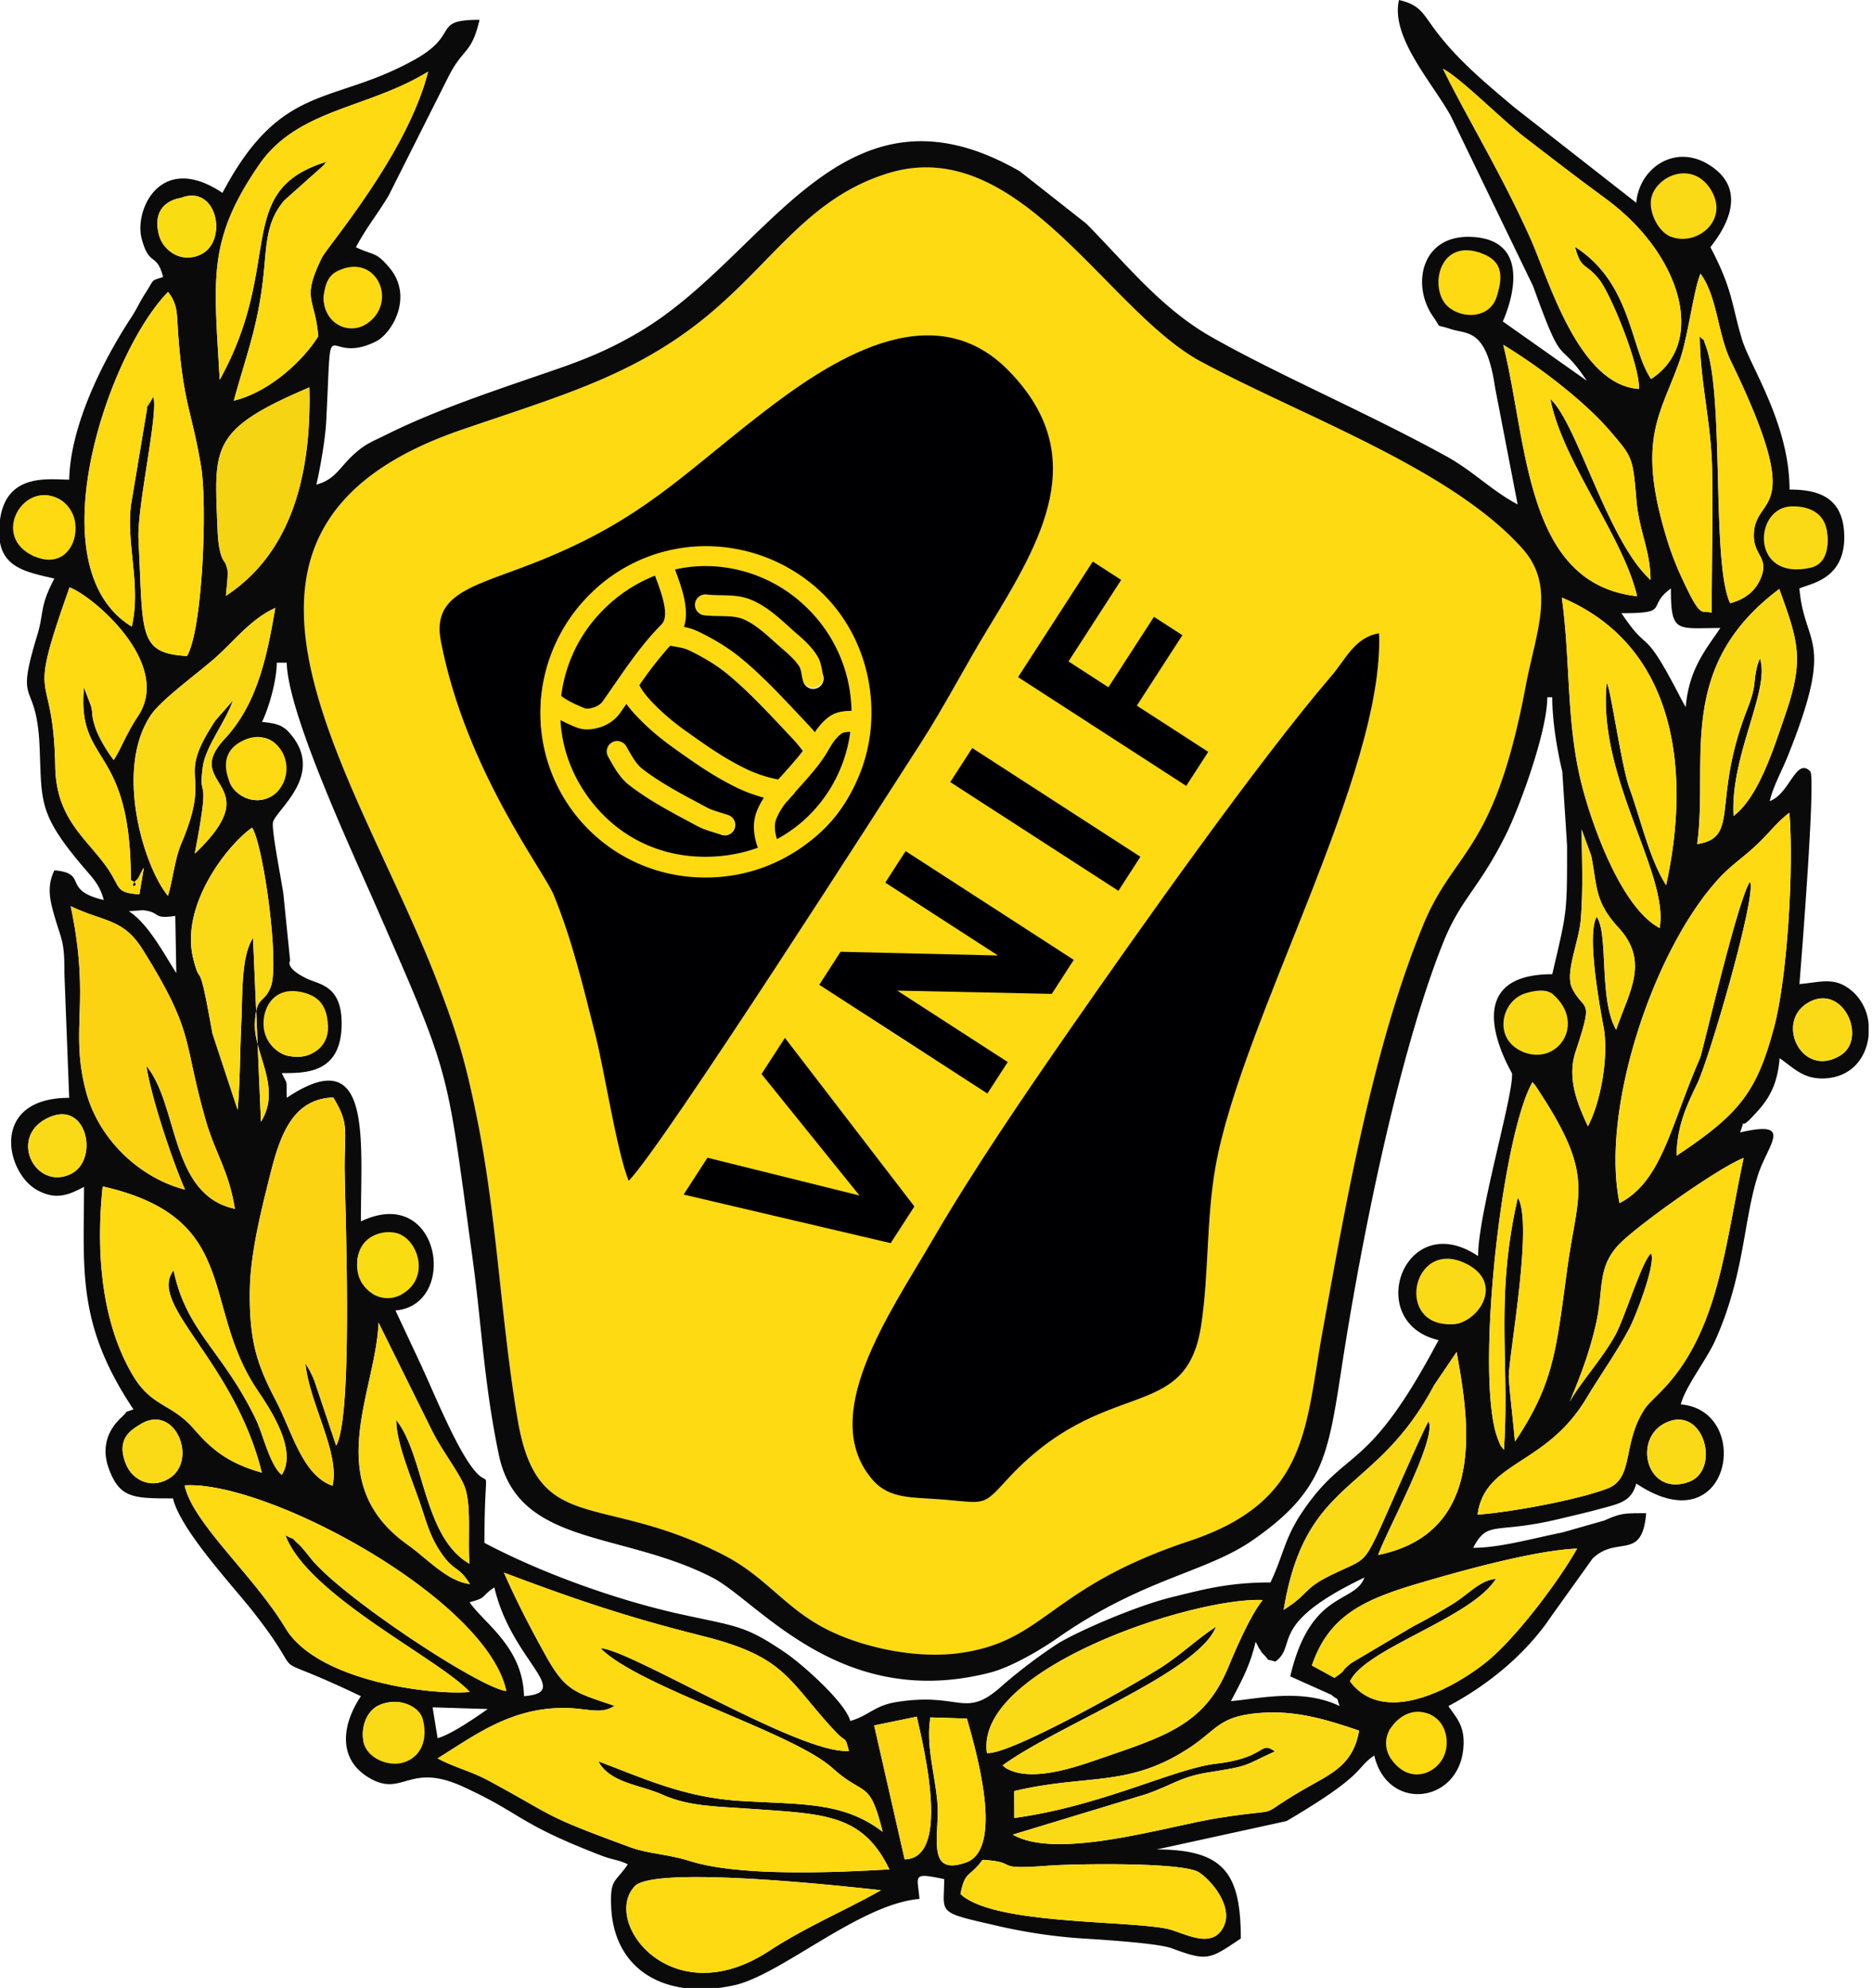 <svg xmlns="http://www.w3.org/2000/svg" width="471" height="500" fill="none"><path fill="#FDDA12" fill-rule="evenodd" d="M192.8 269.88c1.78-5.64 2.52-4.36 4.94-7.23 5.69 9.3 28.4 35.47 30.61 40.84l-4.45 8.15c-9.57-1.71-42.53-9.26-49.81-11.95 1.53-3.59 2.8-3.8 4.28-7.18l40.7 10.82c-5.42-9.39-19.77-24.56-26.26-33.45Zm31.25-48.67 3.23-6.15c7.35 2.74 14.37 8.9 21 13.07 6.48 4.08 13.8 9.43 20.16 13l-4.85 8.74-41.54-1.84.72.62c1.62 1.32 1.38.97 3 2.04l26.36 16.47-4.26 6.67c-4.2-1.39-37.72-23.24-41.02-26.31 2.52-3.5 4.35-5.44 6.03-7.5 5.47-.16 19.18 1.5 39.97 1-3.4-3.76-11.6-8.28-16.34-11.45-4.16-2.77-9.68-5.57-12.46-8.36Zm15.94-24.69c1.9-2.58 2.13-3.25 5.1-6.37 4.85 1.92 36.43 22.85 39.53 26.4l-3.37 6.18c-4.2-1.27-38.02-22.95-41.26-26.2Zm107-37.25c1.38 35.25-34.7 97.61-41.17 134.24-2.34 13.25-1.63 26.94-3.6 39.85-3.87 25.31-24.52 12-49.14 39.1-5.83 6.42-5.4 5.59-15.6 4.72-7.67-.65-13.54 0-17.8-4.83-14.22-16.08 4.2-42.02 15-60.56 10.57-18.14 23.16-36.53 34.9-53.42 16.5-23.72 46.8-66.7 65.6-88.6 3.43-4 5.68-9.46 11.8-10.5Zm-89.56 11.08c3.43-4.98 14.23-21.67 17.8-27.09 1.96.89 1.1-.75 3.48.95l.74.57 1.93 1.17c-3.23 7.6-11.85 14.03-14.4 21.88 4.2 1.61 8.02 4.88 12.14 6.23 4.2-4.52 7.06-12.94 11.68-17.52l6.1 3.28-11.6 17.87c1.74 2.29 13.87 10.24 17.07 12.12-.85 1.77-1.6 1.02-2.51 2.4l-2.6 4.2c-13.27-6.95-26.7-19.62-39.82-26.06ZM158.19 297c-2.93-7.14-6.12-27.71-8.29-36.3-3.2-12.71-5.86-24.04-10.58-35.58-2.5-6.12-22.1-31.34-28.4-63.84-2.42-12.5 9.03-13.85 25.07-20.33 25.48-10.3 35.38-21.23 55.33-36.7 17.08-13.22 43.1-30.81 62.47-11 20.95 21.41 8.34 42.64-5.08 64.65-5.78 9.49-10.98 19.57-17.03 28.99-7.6 11.8-64.89 101.42-73.5 110.11Zm65.2-253.4c-21.14 6.57-29.56 23.76-48.35 38.15-17.52 13.4-35.57 18.3-59.33 26.52-73.09 25.29-25.45 86.52-5.33 139.58 4.82 12.7 6.82 19.4 9.73 33.81 4.98 24.7 5.93 50.75 10.16 75.5 5.05 29.57 20.69 17.89 51.95 34.03 10.06 5.2 14.8 12.54 24.4 17.88 8.87 4.94 23.28 8.36 35.08 6.67 21.52-3.07 22.08-16.36 57.57-28.16 29.93-9.94 29.08-28.44 33.42-52.33 6.06-33.35 12.8-72.05 25.46-102.73 7.85-19.02 17.8-17.83 25.74-60 2.5-13.37 7.73-24.9-.77-34.45-17.98-20.2-55.42-33.37-80.98-47.15-23.7-12.78-45.9-57.53-78.76-47.32Z" clip-rule="evenodd"/><path fill="#0B0A0B" fill-rule="evenodd" d="M241.66 476.37c1.17-6.04 2.31-4.05 5.54-8.6 9.77.59 1.87 2.6 16.53 1.48 6.27-.48 33.6-.95 37.84 1.62 2.92 1.77 8.74 8.46 6.36 13.56-2.95 6.34-10.33 1.44-14.51.64-11.07-2.11-43.73-1.06-51.76-8.7Zm228.49-218.75v2.8c-.5 5.17-3.8 10.03-10.12 10.74-6.12.69-8.73-2.62-12.27-5-.65 7.85-3.47 11.23-7.25 15.14-3.21 3.33-.99-1.2-2.7 3.53 13.78-3.21 6.96 3 4.5 10.7-3.71 11.57-3.37 25.1-10.72 41.53-2.3 5.13-7.45 11.46-8.7 16.17 18.3 1.53 12.62 35.86-11.2 19.9-1.18 4.43-4.08 5.02-8.67 6.26-3.73 1.02-6.87 1.73-10.97 2.71-16.13 3.85-17.64.1-21.4 7.2 6.95 0 15.66-2.55 22.29-3.82l10.66-3.03c4.31-1.88 4.88-1.85 10.58-1.85-1.02 12.2-7.26 5.44-13.48 11.4l-10.38 14.5c-6.27 9.38-15.84 17.29-25.9 22.6 2.08 3.1 4.38 5.13 3.72 11.02-1.52 13.58-19.08 15.53-22.37 1.42-4.97 3.33-1.57 4.42-22.07 16.49l-32.66 7.14c16.97 0 21.15 6.08 21.15 22.4-7.83 5.23-8.3 5.85-17.36 2.46-3.4-1.28-17.6-2.17-22.44-2.47a133.96 133.96 0 0 1-21.65-3.23c-15.44-3.51-13.18-2.95-13.18-11.7-8.25-1.74-6.7-.92-6.22 4.98-15.05 1.25-34.88 19.17-46.68 21.73-1.32.29-2.6.5-3.87.66h-8.75c-10.66-1.49-17.78-8.71-18.27-20.45-.3-7.14 1.06-5.98 4.19-10.65-2.56-1.22-3.65-1.04-6.55-2.15-21.54-8.3-19.72-10.4-34.88-17.36-13.8-6.34-15.13 2.87-23.76-2.3-7.69-4.6-6.9-13.1-1.97-20.47-26.97-12.94-11.54-1.42-27.18-21.33-5.12-6.52-18.24-20.51-20.09-28.42-10 0-13.45-.01-16.18-7.58-1.68-4.68-.72-9.17 3.23-12.83 1.94-1.8.23-.98 3-1.98-14.34-21.42-12.44-35.08-12.44-55.97-3.76 1.99-7.04 3.49-11.88.76-7.96-4.5-11.8-23.15 8.15-23.15l-1.2-31.14c.03-8.1-.63-8.27-2.3-13.88-1.36-4.56-2.22-8.04-.23-12.2 8.72.73 1.64 4.95 12.44 7.47-1.05-3.93-2.85-5.58-5.26-8.42-11.37-13.41-10.3-16.42-10.9-30.15-.77-17.67-6.36-9.11-.61-27.95 1.8-5.92.54-7.17 4.33-14.33-6.64-1.54-12.5-2.6-13.68-9.1v-5.68c1.62-11.92 12.38-10.1 17.41-10.1.3-13.61 8.43-29.8 15.44-40.53 1.78-2.72 2.02-3.69 3.67-6.27 2.6-4.07 1.26-3 4.52-4.19-1.7-6.39-3.46-2.35-5.4-9.64-1.9-7.09 4.68-21.98 20.33-11.5 14.86-28.08 27.64-21.89 48.5-33.59 11.42-6.4 4.02-9.94 16.18-9.94-2.06 8.84-4.13 6.91-7.91 14.48L97.75 49.25c-2.98 4.94-5.55 7.94-8.2 12.94 4.5 2.16 4.93.95 8.48 5.21 6.08 7.3.54 16.5-3.44 18.48-13.32 6.64-10.98-10.45-12.5 19.85-.23 4.73-1.52 11.98-2.49 16.16 4.57-1.22 5.68-4.05 8.98-7.19 3.32-3.14 4.88-3.51 9.25-5.68 12.9-6.39 29.06-11.58 43.2-16.5 7.88-2.74 13.96-5.5 20.44-9.4 32.16-19.39 50.48-65.76 95.17-40l16.7 13.15c10 10.12 18.73 21.22 31.3 28.39 16.81 9.58 39.25 19.08 59.38 30.17 6.57 3.63 11.3 8.59 17.82 12.04l-5.64-29.19c-2.22-15.25-6.91-13.5-11.2-14.92-4.24-1.4-2.09.15-4.39-3.08-5.6-7.87-3.11-20.91 9.98-20.08 17.02 1.07 7.53 21.22 7.52 21.25l21.14 14.92c-7.58-11.33-5.59-1.73-13.52-23.8l-20.68-42.74C360.52 20.94 349.8 9.37 351.99 0c4.87 1.14 5.76 2.92 8.37 6.55 5.78 8.06 12.92 13.92 20.62 20.43L411.69 51c.72-8.68 9.65-14.91 18.26-9.58 11.83 7.32 1.4 19.27.4 20.77 5.68 10.74 5.33 14.53 7.94 23.16 2.04 6.78 11.96 21.27 11.96 37.78 6.87 0 13.4 1.68 13.76 11.23.42 11.44-8.64 12.39-11.27 13.65 1.22 14.76 9.16 12-2.84 41.94-1.66 4.16-3.73 7.7-4.63 11.54 5.05-1.83 6.6-11.09 10.19-7.5 1.44 1.44-2.3 48.44-2.72 53.52 5.61-.47 9.23-2.12 13.85 2.31a12.43 12.43 0 0 1 3.56 7.8Zm-248.48 217.8c-9.77 5.48-18.83 9.17-28.22 15.31-24.53 16.03-42.14-7.4-33.74-16.32 5.03-5.34 54.29.17 61.96 1.01Zm127.95-40.35c3.23-2.85 5.19-5.3 10.01-3.94 9.53 6.15 1.06 22.04-9.93 10.8l-.08-6.86Zm-115.53-3.12 9.19.3c2.43 8.5 9.38 32.8-.25 36.2-10.35 3.65-6.48-7.3-7.19-15.27-.64-7.2-2.92-14.22-1.75-21.23Zm-14.15 2.02 10.73-2.2c2 8.83 8.44 35.68-3.06 35.89l-7.67-33.69Zm-114.3-1.55c3.4 13.27-12.6 10.34-14.08 6.09-.94-3.81.57-8.26 3.95-9.68 4.9-2.06 9.24.16 10.12 3.59Zm149.56 24.83-.02-6.77c18.66-4.43 29.04-.69 44.68-11.28 6.65-4.51 7.14-7.93 18.73-8.46 8.66-.4 16.71 2.3 23.36 4.54-1.5 8.78-7.2 10.9-13.84 14.74-13.46 7.79-3.41 4.41-21.32 7.2-13.06 2.02-40.58 10.75-51.98 4.22l33.52-10.17c6.4-2.21 8.75-4.38 15.58-5.46 10.88-1.73 8.5-1.51 16.88-5.3-4.03-2.8-1.83 1.57-14.9 3.1-10.48 1.22-28.74 10.64-50.68 13.64Zm-145.1-20.07-1.26-7.76 13.88.43c-3.1 2.16-9.15 6.37-12.62 7.33Zm8.06-34.2c4.55-1.21 2.6-1.3 6.22-3.73 4.31 18.52 20.02 26.32 7.46 27.37-.28-12.45-10.18-18.4-13.68-23.63Zm134.1 41.05c13.48-9.93 49.35-23.45 53.7-34.89-4.18 2.66-7.96 6.28-12.84 9.6-5.94 4.05-39.34 22.89-44.8 22.17-3.11-21.05 51.49-39.18 69.37-38.49-3.1 3.95-6.31 11.31-8.78 17.2-6.13 14.59-16.24 17.22-33.87 23.3-5.51 1.9-14.49 4.7-20.34 2.53-1.85-.69-1.92-1.02-2.44-1.42Zm72.37-22.39 10.31 4.61c2.19 1.87 1.05-.1 2.12 2.85-9.47-4.54-20.43-1.82-27.36-1.24 2.56-4.84 4.82-8.91 6.22-14.93l.85 1.64c2.15 2.85-1.28-.88 1.06 1.44 1.86 1.85.2 1.13 3.06 1.9 5.77-4.22-2.25-9.32 22.4-21.14-2.44 6.7-13.58 3.05-18.66 24.87Zm-197.84-26.1c17.64 6.65 30.65 11.1 50 15.95 21.13 5.28 21.39 11.16 33.3 23.93 3 3.21 2.36.83 3.5 4.95-11.82 1.17-55.53-25.77-62.49-25.8 9.72 9.81 48.4 21.1 58.4 30.17 8.03 7.28 9.28 2.6 12.57 15.98-9.97-7.6-20.3-6.83-35.52-7.74-14.31-.85-24.27-5.57-36-9.98 2.91 5.48 10.42 5.84 16.2 8.42 6.54 2.91 13.31 2.9 21.07 3.46 19.43 1.38 29.08 1.13 35.96 15.3-13.06.76-37.57 1.89-50.13-2.08-5.75-1.81-10.46-1.8-15.12-3.5-22.42-8.24-18.03-7.24-35.52-16.7-4.51-2.45-8.83-3.4-12.9-5.64 9.5-5.94 17.88-12.23 30.52-12.67 6.81-.23 10.3 1.92 13.97-.55-10.06-3.42-12.3-3.63-17.36-12.76-3.96-7.15-7.1-13.2-10.45-20.74Zm203.28 23.36c4.27-12.54 13-16.58 27.07-20.72 10.05-2.96 28.82-8.23 39.66-8.69-4.76 8.43-15.27 22.3-22.54 28.29-7.03 5.8-25.68 17.04-34.6 5.1 3.87-8.29 30.5-15.87 36.7-25.76-3.82.26-6.74 3.68-10.48 6.06a145.48 145.48 0 0 1-10.3 5.86l-15.6 9.24c-3.15 2.52-.78 1.39-4.23 3.72l-5.68-3.1Zm-211.87 6.66c-9.4.87-38.28-2.62-46.35-16.02-8.08-13.4-23.38-26.43-25.4-35.95 20.83-1.28 76.03 28.59 80.94 51.73-6.61-.7-41.46-23.68-49.18-33.34-.84-1.05-2.15-2.75-2.92-3.45-2.7-2.43-.21-.75-3.46-2.36 5.6 15.1 38.66 31.02 46.37 39.39Zm301-67.76c9.57-4.4 13.85 12.04 5.64 14.95-10.58 3.75-14.22-11-5.63-14.95Zm-383.88.44c8.8-5.47 14.72 9.34 7.02 13.74-4.71 2.68-9.03-.05-10.5-3.4-2.95-6.74 1.3-8.99 3.48-10.34Zm287.65 46.65c5.56-33.7 23.06-28.57 37.84-56.47l5.67-8.37c3.08 16.9 7.89 45.4-19.73 51.05 2-5.85 14.82-29.05 12.7-33.6-.94.99-11.31 25.15-13.04 28.71-3.44 7.1-3.6 6.13-11.27 9.83-7.53 3.64-5.52 4.7-12.17 8.85Zm-204.73-6.47c-5.76-.7-10.83-6.48-15.57-9.82-22.22-15.72-8.05-38.5-7.43-55.94l13.59 27.44c2.29 4.53 6.24 9.72 7.84 13.23 2.14 4.7.92 13.86 1.47 19.99-11.69-6.67-11.3-27.18-18.44-36.17-.03 6.1 4.47 16.1 6.62 22.8 1.33 4.13 2.28 7.06 4.54 10.44 3.36 5.02 4.41 3.27 7.38 8.03Zm-34.57-24.73c-7.6-2.6-10.19-13.65-14.26-21.42-4.72-8.99-6.71-14.91-6.56-27.65.11-9.65 3.16-21.36 5.35-30.07 2.5-9.88 5.91-18.19 15.64-18.52 4.04 6.55 2.87 8.17 2.87 17.5 0 8.1 2.3 62.39-2.13 70.08l-5.43-16.17c-.47-1.2-.6-1.43-1.25-2.78l-1.07-1.78c1.07 10.37 8.72 22.41 6.84 30.81ZM365.97 333c-15.84.84-8.59-22.14 2.72-14.88 7.97 5.11 2.51 14.61-2.72 14.88Zm-271.73-7.3c-2.34-2.6-4.96-4.73-4.24-9.38 2.54-10.5 21.47-3.39 10.69 9.44l-6.45-.05Zm-68.4-27.3c35 7.95 24.6 29.82 38.82 51.08 2.99 4.47 10.36 15.12 6.24 21.47-2.96-2.33-4.76-10.27-6.43-13.76-8.4-17.55-17.56-22.14-20.79-37.67-6.68 8.55 15.24 22.66 22.2 50.87-8.76-2.46-12.83-6.07-17.2-11.1-5.5-6.34-10.49-5.34-15.26-13.37-7.86-13.24-9.34-30.85-7.59-47.51Zm352.55 66.23c-.94-1.2-.72-.67-1.53-2.74-5.8-14.83.82-75.78 8.71-89.71.8.94.24.12 1.64 2.25 14.1 21.5 9.8 25.3 7.2 44.04-2.89 20.92-3.24 29.12-13.24 44.12-.46-5.23-1.18-10.95-1.55-15.84-.32-4.35 6.31-38.85 2.28-45.53-5.83 25.38-2 41.35-3.5 63.4Zm16.57-12.05c2.65-6.5 4.82-11.9 6.57-19.47 2.05-8.86.18-14.24 5.9-20.2 4.33-4.52 24.59-19.03 31.29-21.69-2.21 10.15-4.01 22.35-6.85 32.53-6.1 21.93-15.53 26.83-17.96 30.46-5.93 8.85-2.6 17.58-9.54 20.2-7.35 2.78-23.8 5.89-32.61 6.55 1.8-13.53 17.12-12.17 27.31-29.16 3.5-5.81 7.88-12 10.9-17.71 1.55-2.95 6.72-16.22 5.45-18.86-2.26 1.82-6.62 16.16-8.9 20.37-3.23 6-9.25 12.6-11.56 16.98ZM12.66 280.9c9.37-3.88 12.23 10.97 5.14 14.38-9.05 4.35-16.1-9.84-5.13-14.38Zm442.37-28.77c8.66-4.9 14.86 9 8.1 13.27-9.68 6.1-16.75-8.36-8.1-13.27Zm-71.86 12.43c-5.36-6.4-4.45-12.98 1.22-14.3 1.67-.38 3.42-.57 5.13.38 6.64 3.68 4.71 15.3-6.35 13.92Zm-305.6-14.54c6.54 7.25 4.8 17.47-4.98 15.56-7.24-1.4-9.77-15.95 4.98-15.56Zm-24.13 9.88c-3.72-20.99-2.74-10.41-4.83-18.84-3.34-13.47 8.8-28.75 14.82-32.89 2.86 4.36 6.97 34.37 4.68 40.08-1.76 4.4-3.7 2.02-3.98 9.18-.3 7.59 6.85 16.12 1.53 24.72l-2-46.22c-3.05 4.52-2.6 14.36-2.96 21.57-.35 7.18-.26 14.32-.91 21.64l-6.35-19.24Zm-16.61 8.19c1.22 8.1 6.68 24.28 9.72 31.12-11.63-3-21.82-12.86-24.94-24.78-4.13-15.81 1.27-22.23-3.82-46.51 8.5 4.08 13.19 3 18.16 10.99 13.18 21.15 9.92 22.2 15.76 42.69 2.44 8.52 5.82 12.7 7.39 22.44-16.4-3.5-14.11-26.06-22.27-35.95Zm362.7 15.2c-2.4-5.15-5.39-11.88-3.12-18.72 4.66-14.07 2.32-9.85-.8-15.9-2.03-3.9 1.7-11.7 2.15-17.68.56-7.64.28-14.77.16-22.4l2.44 6.65c1.54 7.69.77 11.48 6.84 18.06 7.97 8.63 2.6 16.27-.57 25.7-4.41-7.5-1.86-24.1-4.89-28.4-2.53 4.2.6 21.81 1.72 27.7 1.36 7.1-.62 18.72-3.94 25ZM44.36 244.75c-3.23-5.1-7.23-12.6-11.95-15.56l3.57-.26c4.8.55 2.12 2.3 8.12 1.44l.26 14.38Zm363.12 57.85c-4.8-22.9 8.04-62.54 24.35-80.95 3.46-3.9 6.08-5.4 9.82-8.86 3.8-3.5 5.06-5.71 8.56-8.38 1.13 13.94-.49 41.5-3.9 54.14-4.3 15.97-8.5 21.54-24.49 32.14.09-7.12 2.32-12.24 5.14-17.98 3.06-6.23 15.19-47.92 13.33-50.95-3.2 4.85-11.93 42.91-12.54 44.3-7.53 17.22-9.58 31-20.27 36.54ZM266.16 411.93c21.55-15.03 37.2-16.33 49.06-24.57 17.65-12.27 18.91-21.05 22.37-43.55 4.66-30.4 14-77.78 25.4-106.44 4.59-11.54 9.01-13.57 15.96-27.57 3.28-6.59 10.35-25.72 10.35-34.43h1.25c0 6.2 1.3 13.58 2.53 18.7l1.2 18.62c0 17.43-.02 16.41-3.73 32.34-25.35 0-10.16 24.6-10.13 24.95.5 5.04-8.53 35.15-8.53 45.94-18.57-12.43-29 16.7-9.95 21.14-18.02 34.05-22.88 26.5-34.13 43-4.7 6.88-4.87 11.1-8.16 17.95-10.43 0-16.67 1.7-24.88 3.72-9.52 2.36-24.28 8.91-28.78 11.76a131.67 131.67 0 0 0-13.74 10.4c-9.62 8.75-10.36 1.55-26.86 4.23-5.39.88-7 3.52-11.46 4.72-1.25-4.7-12.23-14.38-16.39-17.2-9.91-6.7-11.81-6.5-25.38-9.44-17.58-3.8-36.59-10.9-50.27-18.14 0-29.3 3.3-3.67-9.05-29.5-2.5-5.22-4.22-9.3-6.59-14.56l-6.75-14.4c16.03-1.33 11.33-32-8.7-22.39 0-20.84 2.92-45.54-18.66-31.09-.11-4.89.34-2.92-1.24-6.22 5.87 0 15.04.22 15.06-12.44.02-9.64-5.62-9.82-8.72-11.31-5.77-2.77-4.22-4.55-4.24-4.48l-1.71-16.94c-.58-3.84-3.02-16.11-2.6-17.94.73-3.05 12.7-11.57 4.85-21.62-2.01-2.58-3.47-3.23-7.62-3.58 1.66-3.46 3.62-9.9 3.73-14.92h2.49c.28 12.79 16.26 47.06 22.35 60.98 19.29 44.05 17.69 39.84 24.4 88.79 2.36 17.28 2.83 31.15 6.6 49.37 4.8 23.21 30.64 19.15 53.65 30.92 11.6 5.92 32.15 33.66 69.91 23.97 5.57-1.43 13-5.9 17.11-8.77ZM61.54 186.62c9.85-5.25 13.44 9.67 6.82 13.62-4.16 2.48-8.97.07-10.48-3.25-1.8-8.47 4.58-10.08 3.66-10.37Zm-26.48 38.33c-5.94-.46-4.67-1.53-7.67-6.07-5.14-7.76-13.24-12.45-13.49-26.04-.48-26.5-7.66-13.4 3.6-45.1 5.58 1.97 26.12 19.13 17.18 32.45-2.88 4.3-4.44 8.56-6.07 10.96-1.73-2.22-3.92-5.87-4.74-8.54-.94-3.03-.4-2.55-.94-4.97l-1.8-4.73c-1.84 19.95 11.77 13.8 11.8 48.48 3.35 1.33-1.6 2.6 1.66-.27.32-.29 1.18-2.45 1.6-2.8l-1.13 6.63Zm391.95-12.65c2.9-21.18-5.62-44.47 20.66-64.16 4.72 13.03 6.33 17.57 1.63 31.27-3.16 9.19-6.82 20.99-13.14 25.83-.86-15.34 9.37-31.87 6.63-39.66l-.63 1.72c-1.19 4.7-.07 4.77-2.55 11.1-9.07 23.13-1.7 32.27-12.6 33.9Zm-19.05-58.07c12.61 0 6.06-1.55 12.44-6.22 0 11.4 1.45 9.95 12.44 9.95-3.53 5.26-7.91 10.27-8.71 19.9l-.9-1.59c-10.29-20.03-7.75-10.81-15.27-22.04ZM223.37 43.6c32.87-10.21 55.06 34.54 78.76 47.32 25.56 13.78 63 26.94 80.98 47.14 8.5 9.56 3.28 21.09.77 34.45-7.93 42.18-17.88 40.99-25.74 60-12.66 30.68-19.4 69.39-25.45 102.73-4.35 23.89-3.5 42.4-33.43 52.34-35.5 11.8-36.05 25.08-57.57 28.16-11.8 1.69-26.2-1.74-35.07-6.67-9.6-5.34-14.34-12.68-24.4-17.88-31.27-16.15-46.91-4.46-51.96-34.04-4.22-24.75-5.18-50.79-10.16-75.5-2.9-14.4-4.9-21.1-9.72-33.8-20.13-53.06-67.77-114.3 5.32-139.6 23.76-8.21 41.81-13.1 59.33-26.51 18.8-14.39 27.21-31.58 48.34-38.14ZM42.27 225.33c-6.03-7.22-13.6-31.84-4.26-45.54 2.58-3.77 10.8-9.72 15.8-14.03 4.7-4.04 9.25-10.11 15.45-12.85-2.27 13.52-4.91 24.53-12.77 32.97-11.13 11.96 11.62 10.71-7.49 28.83 4.22-21.98.77-12.28 2.02-21.81.67-5.11 5.71-11.3 7.59-16.72l-4.38 4.98c-10.5 15.86-.42 11.8-8.65 31.1-1.6 3.76-2.14 9.24-3.32 13.07Zm375.3 8.08c-9.5-5.05-16.62-25-19.25-34.71-4.4-16.24-3.05-31.72-5.37-48.4 29.17 12.32 32.43 44.19 26.25 72.34-4.26-6.74-6.31-16.38-9.23-24.43-2.01-5.54-4.67-24.78-5.7-26.54-2.51 23.66 15.77 48.23 13.3 61.75Zm37.78-91.11c-13.3 3.58-11.67-13.14-4.66-14.6 4-.22 7.67 2.35 8.94 5.77.73 4.98-.72 7.87-4.28 8.83ZM8.41 139.82c-9.37-6.23-2.6-17.94 5.65-14.67 7.79 3.08 6.24 17.89-5.65 14.67Zm48.42 10.05c.15-1.81.6-5.02.38-6.66l-.46-1.47c-.18-.46-1.74-1.28-2.02-8.53-.8-20.77-2.14-25.05 23.12-35.78.62 24.75-6 42.58-21.02 52.44Zm-23.68 7.73c-24.57-14.99-5.8-69.02 9.14-84.18 2.6 3.34 2.16 5.78 2.57 11.09 1.33 17.3 3.37 18.71 5.73 32.8 1.61 9.68.38 41.15-3.54 47.68-12.47-.68-11-5.55-12.2-29.39-.42-8.07 5.16-32.33 3.7-35.77l-.88 1.48c-2.33 5.13 1.17-4.08-.7 1.68l-4.04 24.19c-1.16 10.03 2.63 20.18.22 30.42Zm378.74-7.64c-28.26-3.11-27.45-38.28-33.67-63.22 9.7 5.87 20.8 14.56 26.96 21.77 5.51 6.45 5.66 6.5 6.53 17.1.67 8.15 3.5 12.51 3.57 20.24-10.85-9.8-18.42-39.35-25.2-45.5 2.93 15.56 18.4 34.75 21.81 49.6Zm18.79 4.13c-2.66-.68-2.63 1.75-7.16-7.96a75.89 75.89 0 0 1-3.88-9.77c-8.09-25.88-1.9-31.74 3.03-45.82 2.03-5.83 3.56-18.14 5.19-21.69 4.26 5.85 4.28 15.07 7.57 21.84 19.43 40.02 6.17 33.23 5.84 43.68-.16 5.44 4.02 5.78 1.67 11.22-1.42 3.27-4.04 5.15-7.62 6.14-4.8-10-1.35-52.17-6.17-64.86-.98-2.57.16-.47-1.47-2.27 0 11.07 2.9 21.75 3.1 33.56.19 11.34-.12 24.3-.1 35.93ZM85.13 68.73c7.82-4.28 13.98 3.66 7.58 11.26-4.95 3.39-12.41.87-11.11-6.54 1.97-4.4 2-2.9 3.53-4.72Zm290.46 5.49c-8.96 14.09-22.35-13.6-3.34-10.7 3.53 3.78 6.65 5.48 3.34 10.7ZM45.48 49.79c9.27-3.7 12.05 11.22 4.8 14.32-5.12 2.2-9.3-1.46-10.23-4.84-2.4-8.7 5.41-9.47 5.43-9.48Zm374.68 9.64c-8.73-10.38.64-18.91 10.05-12.1 1.5 9.5-.65 12.9-10.05 12.1Zm-7.78 38.4c-15.22-.98-22.68-27.47-27.24-37.67-7.46-16.71-16.15-30.7-22.07-42.84 4.16 2.07 15.16 13.09 20.4 17.1 7.2 5.54 13.13 10.14 20.55 15.57 19.05 13.98 25.45 36.18 11.4 45.34-5.2-7.55-4.9-24.22-19.14-33.23 1.54 5.88 2.59 3.84 6.07 8.18 2.92 3.65 10.2 21.44 10.03 27.55Zm-357.1-2.3c-1.42-25.37-3.23-34.94 9.85-54.01 9.76-14.23 27.28-14.08 42.59-23.5C102.46 38.8 82.35 62 80.98 64.82c-5.24 10.7-1.7 9.96-.9 19.76-3.69 5.97-12.2 14.02-21.26 16.2 3.46-12.58 6.48-19.6 7.73-34.2.59-6.83 1.04-11.62 5.02-16.21l10.02-8.93c.11-.45.44-.5.64-.78C58.43 47.9 71.67 66 55.27 95.54Z" clip-rule="evenodd"/><path fill="#000002" fill-rule="evenodd" d="M169.58 139.05c52.4-10.89 69.8 67.88 17.4 80.22-37.41 8.82-65.6-33.94-42.75-63.85 5.73-7.5 12.3-13.65 25.35-16.37ZM158.18 297c8.6-8.7 65.9-98.3 73.5-110.12 6.04-9.4 11.24-19.5 17.02-28.98 13.42-22.02 26.03-43.24 5.09-64.66-19.38-19.8-45.4-2.22-62.48 11.01-19.95 15.46-29.85 26.4-55.33 36.7-16.03 6.48-27.48 7.82-25.06 20.32 6.3 32.5 25.9 57.72 28.4 63.84 4.71 11.55 7.37 22.88 10.58 35.59 2.16 8.59 5.35 29.16 8.28 36.3ZM346.98 159.27c-6.12 1.04-8.37 6.49-11.8 10.5-18.8 21.9-49.1 64.88-65.6 88.6-11.73 16.89-24.33 35.28-34.9 53.41-10.8 18.55-29.22 44.49-15 60.57 4.26 4.82 10.13 4.18 17.8 4.83 10.2.86 9.77 1.7 15.6-4.71 24.63-27.1 45.28-13.8 49.14-39.12 1.97-12.9 1.26-26.59 3.6-39.84 6.47-36.63 42.56-98.99 41.16-134.24Z" clip-rule="evenodd"/><path fill="#FDDA12" fill-rule="evenodd" d="M126.79 395.54c3.34 7.54 6.49 13.6 10.45 20.74 5.06 9.13 7.3 9.34 17.36 12.76-3.67 2.47-7.16.32-13.97.55-12.64.44-21.02 6.73-30.52 12.67 4.08 2.24 8.39 3.19 12.9 5.63 17.49 9.47 13.1 8.47 35.52 16.7 4.66 1.72 9.37 1.7 15.12 3.51 12.56 3.97 37.07 2.84 50.13 2.08-6.88-14.17-16.53-13.93-35.96-15.3-7.76-.55-14.53-.55-21.08-3.47-5.77-2.57-13.28-2.93-16.2-8.41 11.74 4.4 21.7 9.13 36.01 9.98 15.23.91 25.55.13 35.52 7.74-3.29-13.39-4.54-8.7-12.58-15.99-10-9.06-48.67-20.35-58.39-30.17 6.96.03 50.67 26.97 62.5 25.81-1.15-4.12-.52-1.74-3.51-4.95-11.91-12.77-12.17-18.65-33.29-23.93-19.36-4.85-32.37-9.3-50.01-15.95ZM407.5 302.6c10.68-5.55 12.74-19.33 20.27-36.55.6-1.39 9.33-39.45 12.53-44.3 1.86 3.03-10.27 44.73-13.33 50.95-2.82 5.75-5.05 10.86-5.14 17.98 15.99-10.6 20.2-16.17 24.5-32.14 3.4-12.64 5.02-40.2 3.9-54.13-3.51 2.66-4.77 4.87-8.56 8.38-3.75 3.46-6.37 4.96-9.82 8.86-16.32 18.4-29.16 58.04-24.35 80.95ZM394.95 352.59c2.31-4.39 8.33-10.98 11.57-16.98 2.27-4.21 6.64-18.55 8.9-20.38 1.27 2.64-3.9 15.92-5.46 18.86-3.01 5.72-7.4 11.9-10.89 17.72-10.2 16.98-25.52 15.62-27.31 29.15 8.81-.66 25.26-3.77 32.6-6.54 6.96-2.63 3.62-11.36 9.55-20.2 2.43-3.63 11.86-8.53 17.96-30.47 2.83-10.17 4.63-22.38 6.84-32.52-6.7 2.66-26.95 17.16-31.28 21.68-5.72 5.96-3.85 11.34-5.9 20.2-1.75 7.58-3.92 12.97-6.58 19.48ZM33.15 157.6c2.4-10.23-1.38-20.38-.22-30.42L36.97 103c1.87-5.77-1.63 3.44.7-1.69l.89-1.47c1.45 3.43-4.13 27.7-3.72 35.77 1.2 23.84-.26 28.7 12.21 29.39 3.92-6.53 5.15-38 3.54-47.68-2.36-14.09-4.4-15.5-5.73-32.8-.41-5.31.03-7.75-2.57-11.1-14.94 15.16-33.7 69.2-9.14 84.18ZM55.28 95.54C71.68 66 58.43 47.88 82.23 40.66c-.2.27-.52.33-.63.77l-10.03 8.93c-3.97 4.6-4.43 9.38-5.01 16.22-1.25 14.6-4.28 21.61-7.73 34.2 9.05-2.18 17.56-10.23 21.25-16.2-.8-9.8-4.33-9.06.9-19.77 1.38-2.8 21.48-26 26.74-46.8-15.3 9.42-32.82 9.28-42.58 23.5-13.09 19.08-11.28 28.65-9.86 54.03Z" clip-rule="evenodd"/><path fill="#FCD313" fill-rule="evenodd" d="M83.68 373.7c1.88-8.4-5.78-20.45-6.85-30.82l1.07 1.78c.67 1.35.8 1.6 1.26 2.78l5.42 16.17c4.44-7.69 2.14-61.98 2.13-70.07 0-9.33 1.17-10.96-2.86-17.5-9.73.32-13.14 8.63-15.64 18.51-2.2 8.71-5.24 20.42-5.36 30.08-.15 12.74 1.85 18.66 6.56 27.64 4.08 7.77 6.67 18.82 14.27 21.43Z" clip-rule="evenodd"/><path fill="#FDDA12" fill-rule="evenodd" d="M118.2 425.56c-7.71-8.37-40.77-24.28-46.37-39.4 3.25 1.62.77-.05 3.46 2.38.78.7 2.09 2.4 2.92 3.44 7.72 9.66 42.57 32.64 49.19 33.34-4.92-23.14-60.12-53.01-80.95-51.72 2.03 9.51 17.33 22.54 25.4 35.94 8.07 13.4 36.96 16.9 46.35 16.02ZM65.88 370.39c-6.96-28.21-28.88-42.32-22.2-50.87 3.23 15.53 12.39 20.12 20.79 37.66 1.67 3.5 3.47 11.44 6.42 13.77 4.13-6.35-3.24-17-6.23-21.47-14.22-21.27-3.82-43.13-38.83-51.07-1.75 16.66-.27 34.27 7.6 47.5 4.76 8.04 9.74 7.04 15.25 13.38 4.36 5.03 8.44 8.63 17.2 11.1ZM412.38 97.82c.17-6.11-7.11-23.9-10.03-27.54-3.48-4.34-4.53-2.3-6.07-8.2 14.24 9.03 13.94 25.7 19.14 33.24 14.05-9.15 7.65-31.36-11.4-45.34-7.42-5.43-13.34-10.02-20.56-15.56-5.23-4.02-16.23-15.03-20.39-17.1 5.92 12.13 14.6 26.12 22.07 42.83 4.56 10.2 12.01 36.7 27.24 37.67Z" clip-rule="evenodd"/><path fill="#FCD313" fill-rule="evenodd" d="M46.56 299.22c-3.04-6.85-8.5-23.03-9.73-31.13 8.16 9.89 5.88 32.46 22.27 35.95-1.56-9.74-4.95-13.91-7.38-22.44-5.85-20.48-2.58-21.54-15.76-42.69-4.98-7.99-9.67-6.9-18.17-10.99 5.09 24.28-.3 30.7 3.83 46.5 3.11 11.93 13.3 21.8 24.94 24.8Z" clip-rule="evenodd"/><path fill="#FADA16" fill-rule="evenodd" d="M252.26 444.02c.52.4.6.74 2.44 1.42 5.86 2.18 14.83-.62 20.34-2.52 17.63-6.08 27.74-8.72 33.87-23.3 2.47-5.9 5.69-13.25 8.78-17.2-17.88-.7-72.48 17.43-69.38 38.48 5.47.72 38.87-18.12 44.81-22.17 4.88-3.32 8.66-6.94 12.84-9.6-4.35 11.44-40.21 24.96-53.7 34.9Z" clip-rule="evenodd"/><path fill="#FDDA12" fill-rule="evenodd" d="M430.67 154.1c-.01-11.63.3-24.6.1-35.94-.2-11.8-3.1-22.49-3.09-33.56 1.63 1.8.5-.3 1.46 2.27 4.83 12.7 1.37 54.86 6.18 64.86 3.58-1 6.2-2.87 7.61-6.14 2.36-5.44-1.83-5.78-1.66-11.22.33-10.44 13.6-3.66-5.84-43.68-3.3-6.77-3.3-15.99-7.57-21.84-1.63 3.55-3.16 15.86-5.2 21.7-4.92 14.07-11.11 19.93-3.02 45.81a75.96 75.96 0 0 0 3.88 9.77c4.53 9.7 4.5 7.28 7.15 7.96Z" clip-rule="evenodd"/><path fill="#FADA16" fill-rule="evenodd" d="M255.2 457.25c21.95-3 40.2-12.42 50.7-13.64 13.06-1.53 10.86-5.9 14.89-3.1-8.37 3.79-6 3.57-16.88 5.3-6.83 1.08-9.17 3.25-15.57 5.46l-33.53 10.17c11.4 6.53 38.92-2.2 51.98-4.23 17.9-2.78 7.86.6 21.32-7.2 6.65-3.84 12.34-5.95 13.84-14.73-6.65-2.24-14.7-4.93-23.36-4.54-11.6.53-12.08 3.95-18.73 8.46-15.63 10.6-26.02 6.85-44.68 11.28l.03 6.77Z" clip-rule="evenodd"/><path fill="#FDDA12" fill-rule="evenodd" d="M417.56 233.41c2.47-13.52-15.8-38.08-13.3-61.75 1.04 1.77 3.7 21 5.7 26.55 2.93 8.05 4.98 17.68 9.24 24.43 6.18-28.16 2.92-60.02-26.25-72.35 2.32 16.69.97 32.17 5.37 48.4 2.63 9.72 9.74 29.67 19.24 34.72ZM330.08 418.9l5.68 3.1c3.44-2.33 1.08-1.2 4.22-3.72l15.6-9.24a145.3 145.3 0 0 0 10.3-5.86c3.74-2.37 6.66-5.8 10.49-6.06-6.21 9.9-32.83 17.48-36.71 25.77 8.92 11.93 27.57.69 34.6-5.11 7.27-6 17.78-19.86 22.55-28.29-10.85.46-29.62 5.73-39.67 8.69-14.07 4.14-22.8 8.18-27.06 20.72ZM378.39 364.63c1.5-22.06-2.32-38.02 3.5-63.41 4.04 6.68-2.6 41.18-2.27 45.53.37 4.88 1.08 10.61 1.55 15.84 10-15 10.35-23.2 13.25-44.12 2.59-18.75 6.88-22.54-7.2-44.03-1.4-2.14-.86-1.32-1.65-2.26-7.9 13.93-14.51 74.88-8.71 89.7.8 2.08.59 1.56 1.53 2.75ZM35.06 224.95l1.12-6.63c-.4.35-1.27 2.51-1.6 2.8-3.26 2.87 1.7 1.6-1.65.27-.03-34.67-13.64-28.53-11.81-48.48l1.81 4.73c.53 2.42 0 1.94.93 4.97.83 2.67 3.02 6.32 4.74 8.54 1.63-2.4 3.2-6.65 6.08-10.96 8.93-13.32-11.6-30.48-17.19-32.45-11.25 31.7-4.07 18.6-3.59 45.1.25 13.59 8.35 18.28 13.48 26.04 3 4.54 1.74 5.6 7.68 6.07ZM411.9 149.95c-3.43-14.85-18.89-34.05-21.82-49.6 6.79 6.15 14.35 35.7 25.2 45.5-.06-7.73-2.9-12.1-3.57-20.25-.87-10.6-1.02-10.64-6.53-17.1-6.17-7.2-17.25-15.9-26.95-21.77 6.21 24.94 5.4 60.11 33.66 63.22Z" clip-rule="evenodd"/><path fill="#FADA16" fill-rule="evenodd" d="M42.26 225.33c1.18-3.83 1.72-9.3 3.32-13.06 8.23-19.3-1.85-15.25 8.65-31.11l4.38-4.98c-1.88 5.42-6.92 11.6-7.59 16.72-1.25 9.53 2.2-.17-2.02 21.81 19.1-18.12-3.64-16.87 7.5-28.83 7.85-8.44 10.49-19.45 12.76-32.97-6.2 2.74-10.76 8.8-15.45 12.85-5 4.31-13.22 10.26-15.8 14.03-9.34 13.7-1.77 38.32 4.25 45.54ZM322.97 404.9c6.65-4.17 4.64-5.22 12.17-8.86 7.67-3.7 7.83-2.72 11.27-9.83 1.73-3.56 12.1-27.72 13.04-28.7 2.12 4.54-10.69 27.74-12.7 33.59 27.62-5.65 22.81-34.15 19.74-51.05l-5.67 8.37c-14.79 27.9-32.28 22.76-37.85 56.47Z" clip-rule="evenodd"/><path fill="#FDDA12" fill-rule="evenodd" d="M221.67 475.43c-7.67-.85-56.93-6.36-61.96-1.02-8.4 8.93 9.2 32.35 33.74 16.32 9.39-6.13 18.45-9.83 28.22-15.3ZM307.94 484.43c2.38-5.1-3.44-11.8-6.37-13.56-4.23-2.57-31.57-2.1-37.84-1.62-14.65 1.13-6.75-.9-16.52-1.48-3.23 4.55-4.38 2.56-5.55 8.6 8.04 7.64 40.7 6.59 51.76 8.7 4.19.8 11.56 5.7 14.52-.64ZM118.24 398.42c-2.97-4.76-4.03-3.01-7.38-8.03-2.27-3.38-3.22-6.31-4.54-10.44-2.16-6.7-6.66-16.7-6.63-22.8 7.14 9 6.75 29.5 18.45 36.17-.55-6.13.66-15.29-1.48-19.99-1.6-3.5-5.55-8.7-7.84-13.23l-13.59-27.44c-.61 17.45-14.78 40.23 7.44 55.94 4.73 3.35 9.8 9.11 15.57 9.82Z" clip-rule="evenodd"/><path fill="#FADA16" fill-rule="evenodd" d="M427.02 212.3c10.9-1.64 3.52-10.77 12.59-33.9 2.49-6.34 1.36-6.4 2.56-11.1l.62-1.72c2.74 7.79-7.48 24.32-6.62 39.66 6.31-4.84 9.98-16.65 13.13-25.83 4.7-13.7 3.1-18.24-1.63-31.27-26.28 19.69-17.76 42.97-20.65 64.16ZM59.79 279.14c.65-7.32.56-14.46.91-21.64.36-7.21-.1-17.05 2.96-21.57l2 46.22c5.32-8.6-1.83-17.13-1.53-24.72.29-7.16 2.22-4.79 3.99-9.18 2.29-5.7-1.83-35.72-4.69-40.08-6.02 4.14-18.16 19.42-14.82 32.89 2.09 8.43 1.11-2.15 4.83 18.84l6.35 19.24Z" clip-rule="evenodd"/><path fill="#F4D413" fill-rule="evenodd" d="M56.84 149.87c15.01-9.86 21.63-27.69 21-52.44-25.24 10.73-23.9 15.01-23.1 35.78.27 7.25 1.84 8.07 2.02 8.53l.46 1.47c.22 1.64-.24 4.85-.38 6.66Z" clip-rule="evenodd"/><path fill="#FADA16" fill-rule="evenodd" d="M399.52 283.3c3.32-6.28 5.3-17.9 3.95-24.99-1.13-5.9-4.26-23.51-1.73-27.71 3.03 4.3.48 20.9 4.9 28.4 3.17-9.42 8.53-17.06.57-25.7-6.08-6.58-5.3-10.37-6.85-18.06l-2.44-6.65c.12 7.64.4 14.77-.16 22.4-.45 6-4.18 13.79-2.16 17.69 3.13 6.04 5.47 1.82.8 15.9-2.26 6.83.73 13.56 3.12 18.72Z" clip-rule="evenodd"/><path fill="#FDDA12" fill-rule="evenodd" d="M235.84 453.19c.71 7.97-3.16 18.92 7.2 15.27 9.62-3.4 2.67-27.7.24-36.2l-9.2-.3c-1.16 7 1.12 14.03 1.76 21.23Z" clip-rule="evenodd"/><path fill="#FED611" fill-rule="evenodd" d="M227.61 467.66c11.5-.21 5.06-27.06 3.06-35.89l-10.73 2.2 7.67 33.7Z" clip-rule="evenodd"/><path fill="#FADA16" fill-rule="evenodd" d="M419.2 357.8c-8.58 3.95-4.94 18.7 5.63 14.95 8.22-2.91 3.94-19.35-5.63-14.95ZM455.38 142.84c3.77-.8 4.97-4.4 4.25-9.37-.58-3.98-3.88-6.27-8.95-6.11-9.45.3-10.32 18.71 4.7 15.48ZM35.32 358.23c-2.18 1.36-6.42 3.61-3.48 10.34 1.47 3.35 5.8 6.1 10.5 3.4 7.7-4.4 1.77-19.2-7.02-13.74Z" clip-rule="evenodd"/><path fill="#FDDA12" fill-rule="evenodd" d="M61.36 186.16c-1.97.92-6.57 3.45-3.48 10.83 1.51 3.32 6.32 5.73 10.47 3.25 2.53-1.5 3.98-4.63 3.71-7.7-.43-5-5.24-8.95-10.7-6.38Z" clip-rule="evenodd"/><path fill="#FADC12" fill-rule="evenodd" d="M94.24 325.7a7.1 7.1 0 0 0 6.45.05c8.03-4.1 4.44-14.63-1.3-15.7-3.79-.7-8.6 1.16-9.39 6.27-.72 4.65 1.22 7.62 4.24 9.39Z" clip-rule="evenodd"/><path fill="#FDDA12" fill-rule="evenodd" d="M8.4 139.82c7.44 3.38 11.29-2.9 10.52-8.33a8.07 8.07 0 0 0-4.86-6.34c-8.66-3.68-16.12 9.91-5.65 14.67Z" clip-rule="evenodd"/><path fill="#FADA16" fill-rule="evenodd" d="M106.42 432.52c-.83-3.44-6.02-5.76-10.9-3.7-3.38 1.43-4.9 5.87-3.96 9.69.8 3.25 5.18 5.6 9.02 5 3.93-.63 7.47-4.3 5.84-11ZM420.16 59.43c6.61 2.84 15.4-4.11 10.05-12.1-4.35-6.47-12.34-3.59-14.44 1.48-1.5 3.62 1.15 9.23 4.39 10.62ZM77.57 250.02c-8.26-2.96-11.84 3.3-11.2 8.6.45 3.6 3.29 6.4 6.22 6.97 5.55 1.08 10.13-2.2 9.95-7.37-.11-3.34-1-6.77-4.97-8.2ZM455.04 252.13c-8.65 4.9-1.58 19.37 8.09 13.27 6.77-4.27.56-18.18-8.1-13.27Z" clip-rule="evenodd"/><path fill="#FADC12" fill-rule="evenodd" d="M45.48 49.8c-.01 0-7.83.78-5.43 9.48.94 3.38 5.11 7.03 10.24 4.84 7.24-3.1 4.46-18.02-4.8-14.32Z" clip-rule="evenodd"/><path fill="#FDDA12" fill-rule="evenodd" d="M376.58 74.63c2-6.24.83-9.38-4.32-11.1-9.12-3.05-12.14 6.43-9.33 11.82 2.47 4.75 11.57 5.8 13.65-.72Z" clip-rule="evenodd"/><path fill="#FADA16" fill-rule="evenodd" d="M12.66 280.9c-10.96 4.54-3.92 18.73 5.14 14.38 7.09-3.41 4.23-18.26-5.14-14.38ZM383.17 264.56c8.68 3.64 16-7.03 7.61-14.43-1.74-1.54-4.75-.99-6.98-.3-6.08 1.84-8.32 11.5-.63 14.73ZM365.97 333c6.01-.53 12.8-10.48 2.66-15.29-13.52-6.4-17.93 16.67-2.66 15.3Z" clip-rule="evenodd"/><path fill="#FDDA12" fill-rule="evenodd" d="M84.83 68.22c-2.28 1.14-2.92 3.3-3.23 5.23-1.16 7.43 5.86 11.3 10.8 7.9 7.87-5.39 2.27-18.06-7.57-13.13ZM349.7 441.94c4.4 6.92 11.27 4.61 13.53-.1 1.59-3.33.84-8.88-3.6-10.7-4.79-1.97-8.45 1.33-10.01 3.94a6.82 6.82 0 0 0 .09 6.86Z" clip-rule="evenodd"/><path fill="#000002" fill-rule="evenodd" d="m298.45 197.66-42.3-27.35 18.8-29.07 7.14 4.62-13.25 20.5 10.04 6.5 11.46-17.72 7.15 4.62-11.46 17.72L304 189.1l-5.54 8.56ZM281.4 224.06l-42.31-27.35 5.53-8.57 42.31 27.35-5.54 8.57ZM248.43 275.04l-42.3-27.35 5.36-8.3 39.6.93-28.35-18.33 5.12-7.92 42.3 27.35-5.53 8.56-38.89-.83 27.81 17.97-5.12 7.92ZM224.1 312.67 172 300.45l6-9.26 38.25 9.5-24.65-30.55 5.89-9.1 32.57 42.4-5.96 9.23Z" clip-rule="evenodd"/><path fill="#FFDA10" fill-rule="evenodd" d="M143.59 176.55a15.2 15.2 0 0 1-2.31-1.44l-.08-.06c.99-8.4 4.87-15.9 10.58-21.65 3.67-3.7 8.1-6.69 13.02-8.61 1.68 4.48 3.76 10.14 1.64 12.28-4.62 4.65-8.08 9.66-11.98 15.29-.84 1.22-1.71 2.47-2.93 4.2a4.42 4.42 0 0 1-2.16 1.37c-.9.3-1.76.4-2.27.2-1.14-.44-2.4-1-3.51-1.58Zm28.47-18.86c1.46-4.3-.51-9.83-2.24-14.44 2.48-.57 5.04-.87 7.68-.87a36.55 36.55 0 0 1 25.9 10.88 36.88 36.88 0 0 1 10.84 25.54c-.65 0-1.3.03-1.9.1-1.24.16-2.4.5-3.4 1.16-.66.43-1.24.92-1.76 1.44a16.49 16.49 0 0 0-2.17 2.69c-.47-.58-.97-1.16-1.5-1.73l-2.73-2.89c-4.45-4.73-8.91-9.48-13.93-13.68a46.74 46.74 0 0 0-5.49-3.94 60.95 60.95 0 0 0-5.86-3.18 14.37 14.37 0 0 0-3.44-1.08Zm-16.23 21.9 1.77-2.55.08.1a30.53 30.53 0 0 0 2.66 3.16 56.39 56.39 0 0 0 4.51 4.24 74.69 74.69 0 0 0 4.86 3.75c2.42 1.73 4.88 3.46 7.43 5.11a77.05 77.05 0 0 0 7.98 4.58 37.69 37.69 0 0 0 7.07 2.64 19.5 19.5 0 0 0-1.81 3.53 11.01 11.01 0 0 0-.66 4.78c.11 1.47.46 2.94.96 4.3a38.49 38.49 0 0 1-13.18 2.27c-10.24 0-19-3.83-25.57-10.38a36.74 36.74 0 0 1-10.93-24l.16.08c1.32.69 2.76 1.33 4.05 1.83 1.67.65 3.85.53 5.8-.12a9.74 9.74 0 0 0 4.82-3.32Zm16.92 4.42a69.17 69.17 0 0 1-4.5-3.48 51.63 51.63 0 0 1-4.1-3.85 25.6 25.6 0 0 1-2.21-2.6 13.8 13.8 0 0 1-1.08-1.74 96.13 96.13 0 0 1 7.74-9.93l1.04.19c1.29.22 2.58.44 3.6.92 1.9.9 3.7 1.86 5.37 2.9a41.3 41.3 0 0 1 4.87 3.5c4.8 4.02 9.14 8.64 13.47 13.25l2.75 2.91a26.6 26.6 0 0 1 1.64 1.94l.66.86c-1.29 1.7-2.87 3.48-4.31 5.1l-.04.04-1.08 1.2-.75.84a32.47 32.47 0 0 1-8.39-2.8 71.93 71.93 0 0 1-7.43-4.26 194.73 194.73 0 0 1-7.25-4.99Zm25.18 17.64c.29-.22.57-.6.92-1 .4-.48.91-.94 1.34-1.61l.26-.29 1.13-1.24.03-.03c1.9-2.13 4.02-4.51 5.65-6.94.43-.63.81-1.28 1.2-1.94.47-.8.95-1.6 1.49-2.3.29-.38.6-.75.93-1.07.3-.3.62-.58.94-.79a3 3 0 0 1 1.15-.3c.31-.04.64-.07.97-.08a36.18 36.18 0 0 1-10.4 21.04 35 35 0 0 1-8.05 5.97c-.27-.8-.46-1.67-.52-2.51-.06-.91.02-1.78.3-2.51a16.82 16.82 0 0 1 2.66-4.4ZM148.2 149.7a41.99 41.99 0 0 0-12.24 29.56 41.3 41.3 0 0 0 41.58 41.44 41.67 41.67 0 0 0 29.53-12.07 41.21 41.21 0 0 0 12.19-29.36c0-11.45-4.38-22.07-11.97-29.68a42.24 42.24 0 0 0-29.78-12.22 41.2 41.2 0 0 0-29.31 12.33Zm5.8 37.02a2.62 2.62 0 0 0-1 3.56l.25.44.1.19c1.29 2.3 2.72 4.83 5.07 6.65 4.7 3.61 9.9 6.39 15.07 9.15l1.94 1.04c1.38.75 2.84 1.2 4.28 1.64.55.16 1.1.33 1.7.55a2.63 2.63 0 0 0 1.75-4.96c-.57-.2-1.24-.4-1.91-.61-1.18-.37-2.38-.73-3.33-1.25l-1.96-1.04c-4.96-2.65-9.95-5.32-14.33-8.68-1.5-1.15-2.65-3.2-3.7-5.07l-.11-.19-.25-.43a2.62 2.62 0 0 0-3.57-1Zm33.15-30.94c2.79 1.22 5.27 3.46 7.74 5.67.72.66 1.45 1.31 2.33 2.06.78.67 1.54 1.35 2.23 2.07.65.67 1.24 1.39 1.72 2.15.24.39.38 1.1.5 1.82.11.56.22 1.12.37 1.66a2.63 2.63 0 0 0 5.06-1.41c-.1-.39-.18-.8-.26-1.2a9.77 9.77 0 0 0-1.23-3.67c-.69-1.1-1.5-2.08-2.37-2.99a36 36 0 0 0-2.6-2.41c-.66-.56-1.45-1.27-2.24-1.99-2.77-2.49-5.56-5-9.15-6.58-2.64-1.16-5.32-1.2-8-1.25-1.11-.02-2.22-.04-3.34-.17a2.63 2.63 0 1 0-.6 5.22c1.24.14 2.55.17 3.85.2 2.15.03 4.3.07 6 .82Z" clip-rule="evenodd"/><path fill="#000002" fill-rule="evenodd" d="M151.02 182.9c-1.96.65-4.13.77-5.8.12a40.6 40.6 0 0 1-4.05-1.83l-.16-.09c.49 9.38 4.7 17.82 10.92 24.02 6.57 6.54 15.34 10.38 25.57 10.38 4.66 0 9.1-.8 13.19-2.28-.5-1.35-.86-2.83-.96-4.3a11 11 0 0 1 .65-4.77 19.5 19.5 0 0 1 1.82-3.53 37.73 37.73 0 0 1-7.07-2.64 76.97 76.97 0 0 1-7.99-4.58c-2.55-1.65-5-3.39-7.43-5.12a75.02 75.02 0 0 1-4.85-3.75 56.4 56.4 0 0 1-4.51-4.24c-.92-.96-1.83-2-2.67-3.15l-.07-.1-1.78 2.54a9.73 9.73 0 0 1-4.81 3.32Zm7.4 14.66c-2.36-1.81-3.79-4.35-5.08-6.65l-.1-.19-.24-.43a2.62 2.62 0 0 1 4.57-2.57l.24.43.12.19c1.04 1.86 2.2 3.91 3.7 5.06 4.37 3.37 9.36 6.03 14.32 8.68l1.96 1.05c.95.5 2.15.88 3.33 1.24.67.2 1.34.41 1.9.61a2.63 2.63 0 1 1-1.74 4.96c-.6-.21-1.15-.38-1.7-.55-1.44-.44-2.9-.9-4.28-1.63l-1.94-1.05c-5.16-2.76-10.36-5.53-15.06-9.15ZM172.75 184c2.4 1.72 4.8 3.42 7.24 5a72.11 72.11 0 0 0 7.44 4.26 32.6 32.6 0 0 0 8.38 2.8l.76-.84 1.08-1.2.03-.05c1.44-1.62 3.03-3.4 4.31-5.1l-.66-.86c-.55-.7-1.1-1.37-1.64-1.93l-2.74-2.92c-4.34-4.6-8.68-9.23-13.48-13.25a41.38 41.38 0 0 0-4.87-3.5 56.07 56.07 0 0 0-5.37-2.9c-1.01-.48-2.3-.7-3.6-.92l-1.03-.18a96.14 96.14 0 0 0-7.74 9.93c.32.6.68 1.19 1.07 1.73.65.9 1.42 1.77 2.21 2.6a51.28 51.28 0 0 0 4.1 3.85 69.17 69.17 0 0 0 4.5 3.49ZM186.85 165.88c5.02 4.2 9.48 8.95 13.93 13.68l2.73 2.9c.53.56 1.03 1.14 1.5 1.72a17.27 17.27 0 0 1 2.17-2.69 11.2 11.2 0 0 1 1.76-1.44c1-.66 2.17-1 3.4-1.15.6-.08 1.25-.1 1.9-.1a36.88 36.88 0 0 0-10.84-25.56 36.55 36.55 0 0 0-25.9-10.87c-2.63 0-5.2.3-7.67.87 1.72 4.6 3.7 10.14 2.24 14.44 1.14.23 2.29.54 3.43 1.08 1.98.94 3.93 1.99 5.87 3.18a46.74 46.74 0 0 1 5.48 3.94Zm8.03-4.43c-2.47-2.21-4.95-4.45-7.73-5.67-1.7-.75-3.85-.79-6-.83-1.3-.02-2.6-.04-3.84-.19a2.63 2.63 0 1 1 .6-5.22c1.12.13 2.22.15 3.33.17 2.68.05 5.37.1 8 1.25 3.6 1.58 6.39 4.1 9.16 6.58.79.72 1.57 1.43 2.23 1.99a35.6 35.6 0 0 1 2.6 2.41c.88.91 1.69 1.9 2.37 2.99.78 1.24 1.01 2.46 1.24 3.67.07.4.15.81.26 1.2a2.63 2.63 0 1 1-5.06 1.41c-.16-.54-.26-1.1-.37-1.66a6.06 6.06 0 0 0-.5-1.83 13.48 13.48 0 0 0-1.72-2.14c-.7-.72-1.46-1.4-2.23-2.07-.88-.75-1.61-1.4-2.34-2.06ZM154.46 172.35c3.9-5.63 7.37-10.64 11.98-15.3 2.12-2.13.04-7.79-1.64-12.27a37.73 37.73 0 0 0-13.02 8.61 36.85 36.85 0 0 0-10.58 21.66l.08.05c.57.46 1.4.96 2.31 1.44 1.12.59 2.37 1.14 3.51 1.59.51.2 1.38.1 2.27-.2a4.4 4.4 0 0 0 2.16-1.38 480.7 480.7 0 0 0 2.93-4.2ZM201.58 197.51l-1.12 1.25-.26.28c-.43.67-.94 1.13-1.34 1.6-.35.41-.64.79-.92 1a16.87 16.87 0 0 0-2.66 4.4c-.29.74-.37 1.6-.3 2.52.05.84.24 1.7.51 2.5a35 35 0 0 0 8.05-5.96 36.18 36.18 0 0 0 10.4-21.04 11 11 0 0 0-.96.07 3 3 0 0 0-1.16.31c-.32.21-.63.48-.94.79-.33.33-.64.69-.93 1.06-.54.7-1.01 1.5-1.49 2.31-.38.66-.77 1.31-1.2 1.94-1.63 2.43-3.75 4.81-5.64 6.94l-.04.03Z" clip-rule="evenodd"/></svg>